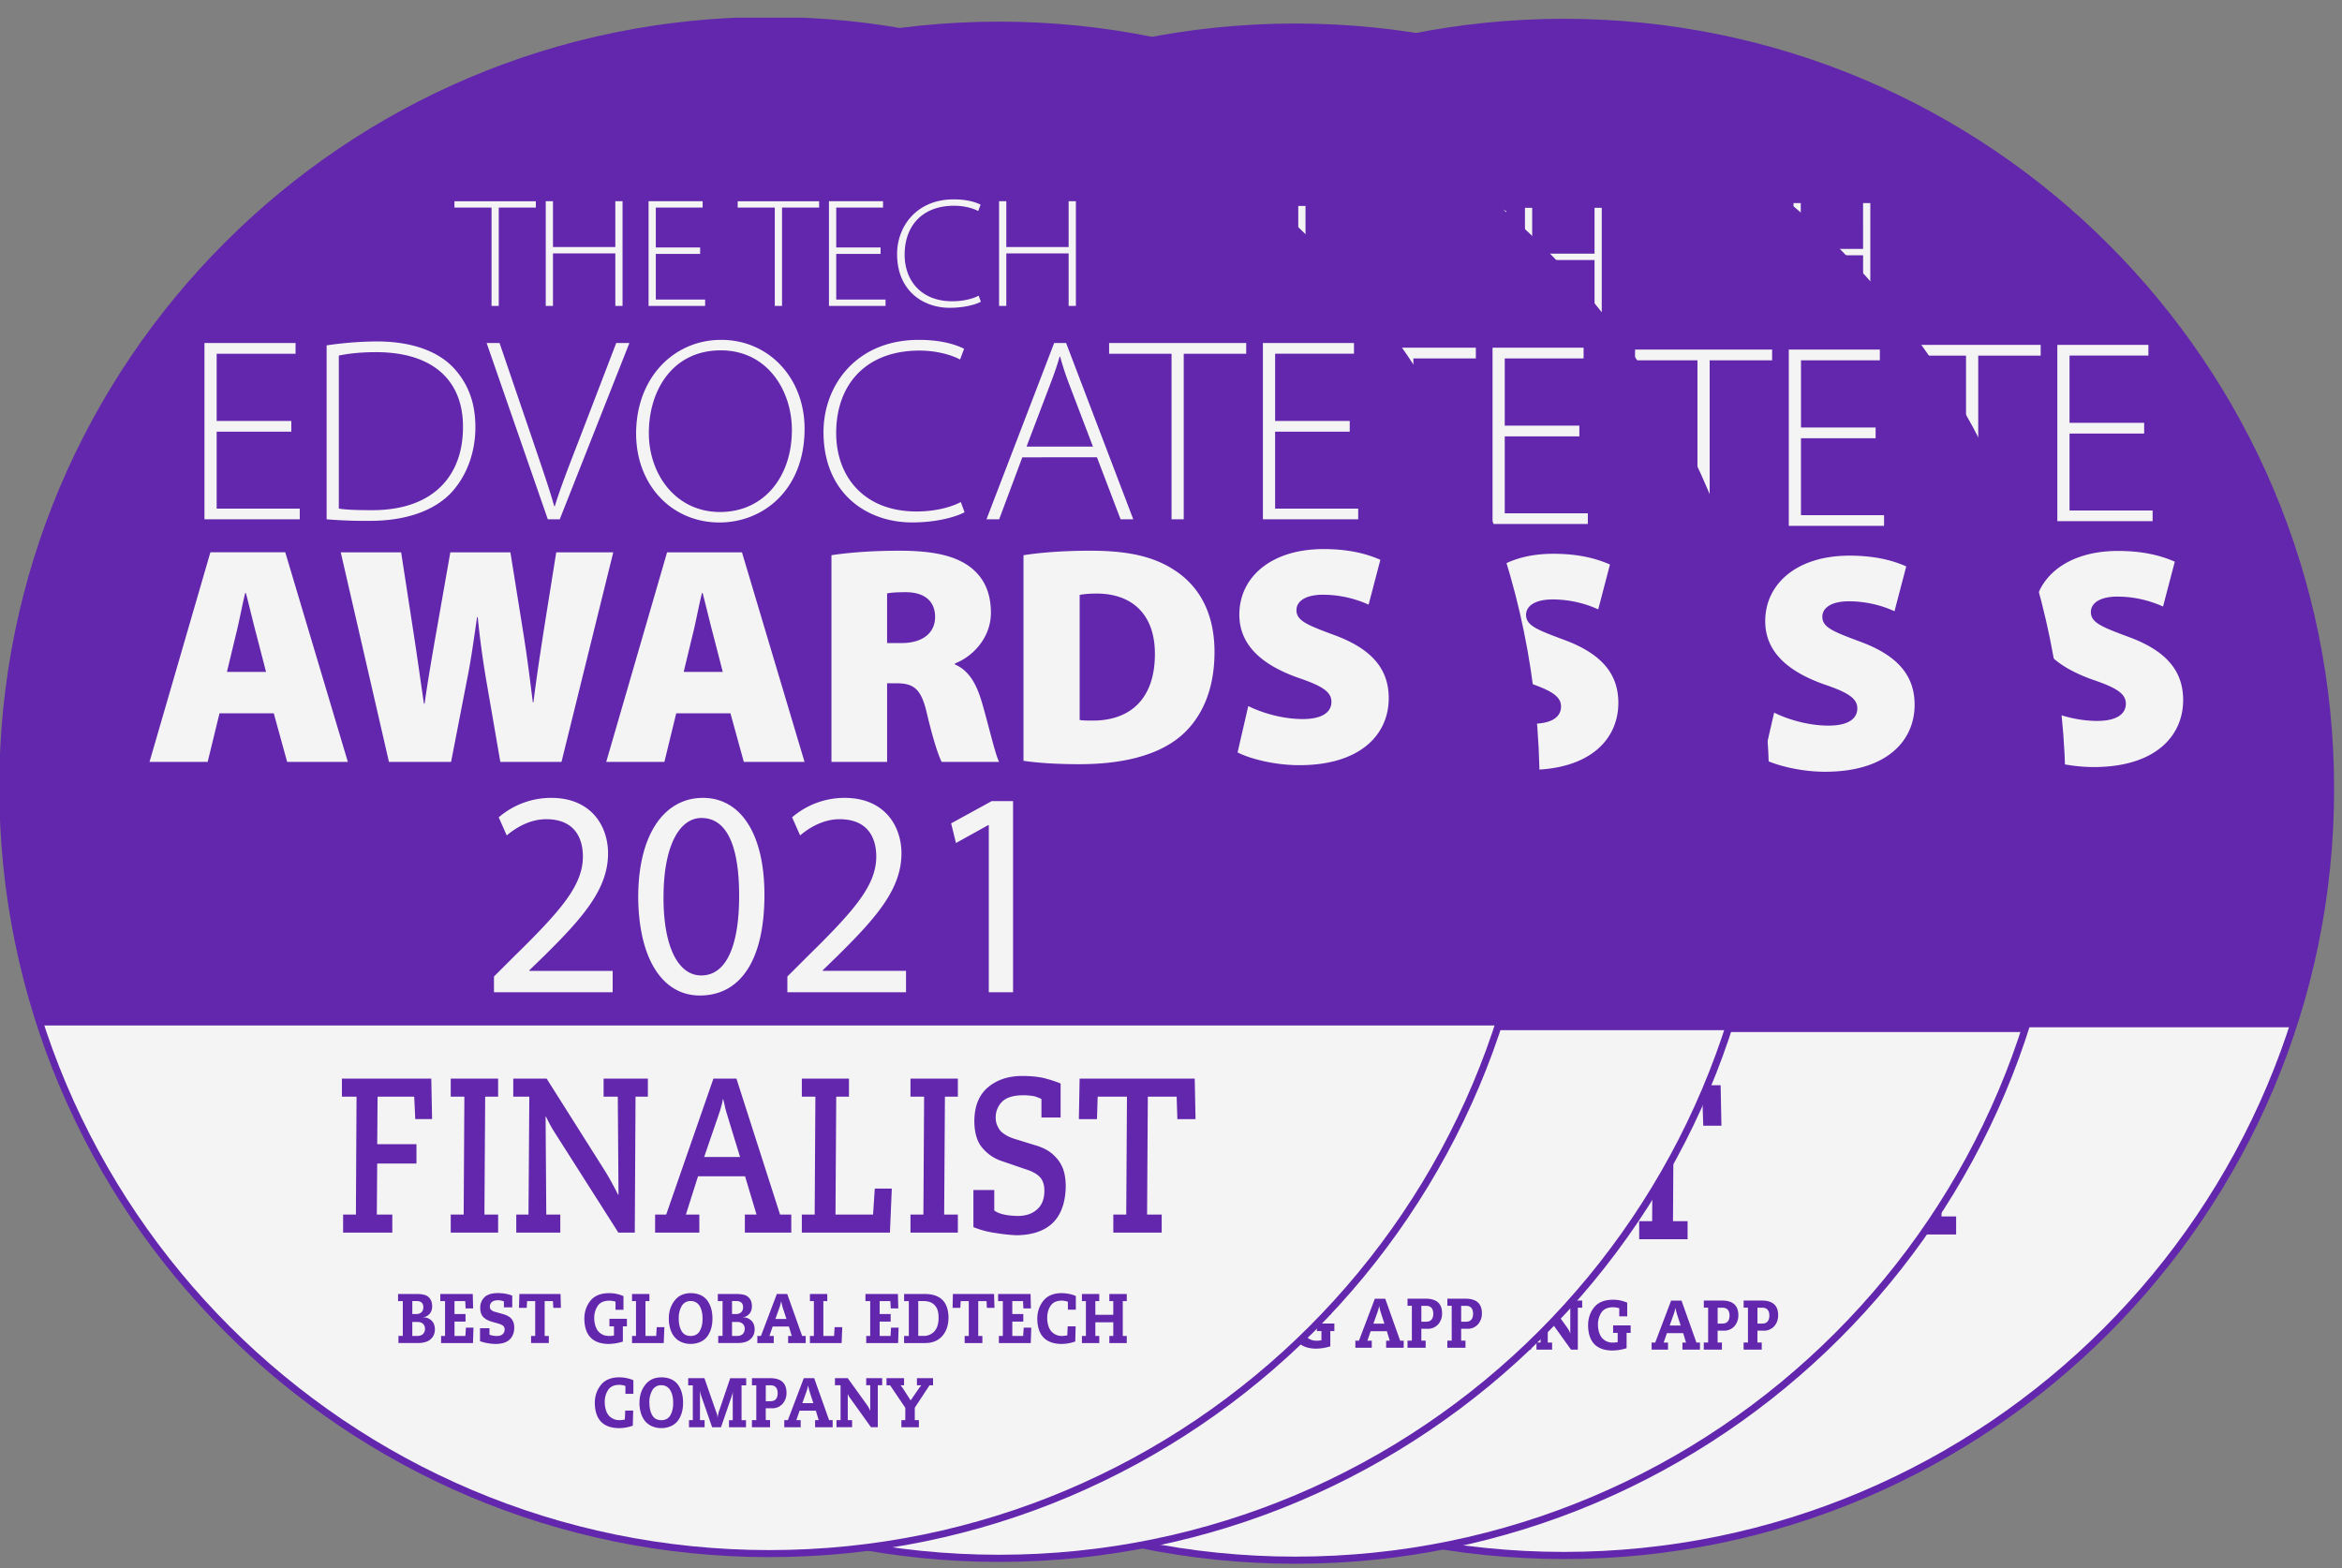 <svg xmlns="http://www.w3.org/2000/svg" width="109" height="73" fill="none"><rect width="100%" height="100%" fill="#808080" stroke="none"/><g clip-path="url(#a)"><path fill="#F5F4F5" stroke="#6227AC" stroke-miterlimit="10" stroke-width=".332" d="M72.786 72.403c19.706 0 35.681-15.975 35.681-35.68 0-19.707-15.975-35.682-35.681-35.682-19.706 0-35.681 15.975-35.681 35.681 0 19.706 15.975 35.681 35.68 35.681Z"/><path fill="#6227AC" d="M72.786 1.041c-19.707 0-35.681 15.975-35.681 35.681 0 3.875.62 7.604 1.762 11.097h67.837a35.645 35.645 0 0 0 1.762-11.097c0-19.706-15.975-35.68-35.68-35.68ZM52.944 56.623h.594l.03-5.488h-.681v-.839h4.16l.037 1.883H56.3l-.049-1.044h-1.705l-.017 2.212h1.827v.9H54.53l-.017 2.376h.721v.84h-2.29v-.84Zm5.008 0h.602l.032-5.488h-.634v-.839h2.205v.84h-.601l-.035 5.487h.636v.84h-2.205v-.84Zm3.047 0h.573l.037-5.488h-.747v-.839h1.554l2.737 4.33c.206.341.403.7.59 1.076h.017l-.033-4.567h-.66v-.839h2.06v.84h-.573l-.036 6.326h-.765l-2.957-4.65a6.206 6.206 0 0 1-.412-.755l-.017.02.032 4.546h.653v.84h-2.05v-.84H61Zm6.465 0h.515l2.198-6.327h1.072l2.03 6.327h.523v.84H71.64v-.84h.543l-.534-1.782H69.46l-.566 1.782h.625v.84h-2.058v-.84h.002Zm3.332-4.712a4.107 4.107 0 0 1-.101-.4 9.115 9.115 0 0 0-.061-.255h-.019a1.443 1.443 0 0 1-.053.255 4.41 4.41 0 0 1-.118.4l-.697 2.031h1.67l-.621-2.03Zm3.496 4.712h.598l.033-5.488h-.631v-.839h2.195v.84h-.594l-.034 5.487h1.748l.082-1.21h.79l-.086 2.05h-4.101v-.84Zm5.057 0h.602l.032-5.488h-.634v-.839h2.205v.84h-.602l-.035 5.487h.637v.84h-2.205v-.84Zm3.901-1.141v.951c.209.157.569.242 1.077.255.383 0 .689-.102.915-.306.226-.196.339-.487.339-.87 0-.28-.073-.495-.22-.646-.145-.15-.38-.274-.703-.37l-1.05-.36a1.972 1.972 0 0 1-.898-.6c-.253-.281-.383-.701-.388-1.262.005-.711.223-1.241.655-1.592.417-.34.94-.51 1.57-.51.39 0 .732.033 1.023.1.294.076.55.16.767.249v1.585h-.893v-.861a2.093 2.093 0 0 0-.309-.125 2.76 2.76 0 0 0-.577-.05c-.431.006-.747.106-.945.3a1.02 1.02 0 0 0-.297.735c0 .15.026.277.078.38.044.11.106.205.186.284.167.15.384.264.648.34l.918.285c.172.047.345.114.515.205.168.09.32.21.455.36.14.143.254.326.34.55.078.227.119.496.119.81-.03 1.487-.794 2.243-2.29 2.267a8.152 8.152 0 0 1-.972-.106 4.198 4.198 0 0 1-1.034-.274V55.48h.97v.003Zm5.537 1.141h.604l.033-5.488h-1.363l-.032 1.045h-.843l.035-1.884h5.357l.038 1.884h-.846l-.033-1.045h-1.342l-.034 5.488h.68v.84h-2.252v-.84h-.002Z"/><path fill="#F5F4F5" d="m47.19 33.29-.551 2.26h-2.707l2.832-9.754h3.485l2.912 9.755h-2.826l-.623-2.261h-2.525.002Zm2.166-1.928-.453-1.755c-.148-.55-.334-1.346-.486-1.92h-.028c-.146.575-.29 1.378-.432 1.932l-.42 1.744h1.819v-.002Zm5.719 4.188-2.242-9.754h2.81l.558 3.618c.178 1.135.354 2.427.504 3.43h.028c.156-1.1.359-2.269.57-3.463l.63-3.585h2.796l.602 3.76c.18 1.125.304 2.12.441 3.223h.029c.134-1.097.312-2.247.489-3.396l.573-3.585h2.654l-2.409 9.754h-2.847l-.659-3.82a43.25 43.25 0 0 1-.395-2.92h-.028c-.166 1.15-.294 2.066-.47 2.93l-.74 3.81h-2.894v-.001Zm13.371-2.26-.55 2.26H65.19l2.832-9.754h3.485l2.912 9.755h-2.825l-.623-2.261h-2.525Zm2.166-1.928-.453-1.755c-.149-.55-.333-1.346-.486-1.92h-.029c-.145.575-.29 1.378-.431 1.932l-.42 1.744h1.82v-.002Zm5.058-5.43c.738-.116 1.847-.21 3.154-.21 1.496 0 2.569.206 3.303.76.626.477.964 1.171.964 2.126 0 1.216-.913 2.08-1.673 2.359v.05c.648.278.999.9 1.25 1.748.293.992.615 2.41.804 2.786h-2.673c-.148-.282-.402-1.046-.685-2.247-.265-1.168-.623-1.41-1.43-1.41h-.424v3.657h-2.59v-9.62Zm2.589 4.087h.68c.986 0 1.555-.48 1.555-1.212 0-.731-.482-1.147-1.352-1.154-.492 0-.753.025-.883.059v2.307Zm6.35-4.087c.829-.134 1.949-.21 3.104-.21 1.873 0 3.047.303 4.018.968 1.076.742 1.767 1.957 1.767 3.75 0 1.986-.754 3.277-1.706 4.018-1.072.832-2.673 1.2-4.583 1.2-1.254 0-2.101-.082-2.601-.158v-9.57l.001.002Zm2.612 7.669c.138.028.377.028.555.028 1.695.022 2.948-.908 2.948-3.108 0-1.906-1.137-2.804-2.705-2.804-.41 0-.663.032-.797.065v5.817l-.001.002Zm7.849-.648c.594.296 1.554.604 2.533.604.895 0 1.337-.31 1.337-.803 0-.466-.438-.741-1.544-1.117-1.645-.582-2.742-1.49-2.742-2.942 0-1.725 1.457-3.05 3.923-3.05 1.167 0 2 .218 2.641.5l-.547 2.088a5.163 5.163 0 0 0-2.124-.463c-.796 0-1.235.292-1.235.72 0 .495.518.695 1.749 1.154 1.76.644 2.546 1.585 2.546 2.942 0 1.686-1.311 3.118-4.162 3.118-1.177 0-2.318-.308-2.872-.594l.496-2.157h.001ZM50.532 20.181H47.06v3.58h3.867v.499h-4.435v-8.207h4.238v.499h-3.671v3.129h3.473v.499l.001.001Zm1.644-4.018c.695-.097 1.47-.183 2.339-.183 1.655 0 2.918.474 3.647 1.315.649.743.938 1.619.938 2.678 0 .938-.266 2.082-1.077 2.995-.752.84-2.072 1.363-3.821 1.363-.707 0-1.355-.012-2.026-.073v-8.096.001Zm.568 7.598c.37.06.926.073 1.551.073 2.964 0 4.227-1.717 4.227-3.848.024-2.009-1.204-3.507-4.053-3.507a8.38 8.38 0 0 0-1.725.159v7.123Zm9.728.499-2.849-8.207h.602l1.54 4.517c.429 1.267.764 2.228 1.007 3.08h.023c.267-.864.66-1.874 1.123-3.067l1.737-4.53h.614l-3.243 8.207h-.556.002Zm11.948-4.213c0 2.837-1.921 4.36-3.96 4.36-2.223 0-3.879-1.741-3.879-4.14 0-2.582 1.737-4.36 3.96-4.36 2.224 0 3.88 1.778 3.88 4.14Zm-7.248.195c0 1.936 1.262 3.677 3.312 3.677s3.346-1.643 3.346-3.822c0-1.778-1.1-3.702-3.312-3.702-2.211 0-3.346 1.827-3.346 3.847Zm14.695 3.689c-.44.231-1.32.474-2.443.474-2.107 0-4.121-1.351-4.121-4.212 0-2.143 1.505-4.286 4.435-4.286 1.18 0 1.84.281 2.107.415l-.186.499c-.462-.243-1.157-.415-1.888-.415-2.536 0-3.878 1.62-3.878 3.836 0 2.02 1.285 3.653 3.74 3.653.764 0 1.528-.159 2.06-.438l.174.474Zm2.687-2.557-1.077 2.886h-.59l3.15-8.207h.556l3.126 8.207h-.591l-1.1-2.886h-3.474Zm3.287-.499-1.099-2.886c-.208-.548-.313-.9-.428-1.303h-.024c-.116.414-.243.78-.429 1.267l-1.11 2.922h3.09Zm3.661-4.322h-2.906v-.499h6.38v.499h-2.907v7.707h-.568v-7.707h.001Zm8.29 3.628h-3.473v3.58h3.867v.499h-4.435v-8.207h4.238v.499h-3.67v3.129h3.473v.5ZM59.964 46.275v-.733l.919-.917c2.207-2.166 3.214-3.322 3.22-4.663 0-.904-.417-1.742-1.705-1.742-.79 0-1.439.417-1.84.754l-.373-.842a3.74 3.74 0 0 1 2.447-.905c1.86 0 2.643 1.315 2.643 2.582 0 1.653-1.158 2.981-2.98 4.778l-.685.665v.028h3.878v.996h-5.524v-.001Zm12.589-4.539c0 3.019-1.098 4.69-3.01 4.69-1.689 0-2.837-1.627-2.866-4.566 0-2.992 1.254-4.633 3.012-4.633s2.864 1.675 2.864 4.51Zm-4.699.126c-.002 2.32.693 3.63 1.756 3.63 1.194 0 1.764-1.436 1.764-3.703 0-2.266-.54-3.626-1.755-3.626-1.019 0-1.765 1.286-1.763 3.698l-.002.001Zm5.766 4.413v-.733l.918-.917c2.207-2.166 3.214-3.322 3.22-4.663 0-.904-.417-1.742-1.705-1.742-.79 0-1.439.417-1.84.754l-.373-.842a3.74 3.74 0 0 1 2.447-.905c1.86 0 2.643 1.315 2.643 2.582 0 1.653-1.158 2.981-2.98 4.778l-.685.665v.028h3.876v.996h-5.523l.001-.001Zm9.374-7.78h-.025l-1.503.833-.224-.915 1.889-1.036h.993v8.898h-1.13v-7.78ZM59.852 9.75h-1.726v-.296h3.79v.297H60.19v4.577h-.337V9.751h-.001Zm2.86-.297v2.134h2.901V9.453h.337v4.874h-.337v-2.444h-2.901v2.444h-.337V9.453h.337Zm6.848 2.452h-2.064v2.126h2.296v.296h-2.634V9.453h2.517v.297h-2.179v1.858h2.064v.297Zm3.473-2.155h-1.725v-.296h3.789v.297H73.37v4.577h-.336V9.751h-.002Zm4.924 2.155h-2.063v2.126h2.296v.296h-2.634V9.453h2.517v.297h-2.18v1.858h2.064v.297Zm4.669 2.227c-.261.138-.784.282-1.452.282-1.25 0-2.448-.803-2.448-2.501 0-1.272.894-2.546 2.634-2.546.702 0 1.093.167 1.252.246l-.11.296c-.276-.144-.688-.245-1.12-.245-1.507 0-2.305.961-2.305 2.277 0 1.201.763 2.17 2.22 2.17.454 0 .91-.094 1.225-.26l.103.281Zm1.184-4.679v2.134h2.9V9.453h.337v4.874h-.336v-2.444h-2.902v2.444h-.336V9.453h.336Z"/><path fill="#F5F4F5" stroke="#6227AC" stroke-miterlimit="10" stroke-width=".332" d="M60.288 72.623c19.706 0 35.68-15.975 35.68-35.681 0-19.707-15.974-35.681-35.68-35.681-19.707 0-35.682 15.974-35.682 35.68 0 19.707 15.975 35.682 35.681 35.682Z"/><path fill="#6227AC" d="M60.288 1.26c-19.707 0-35.682 15.975-35.682 35.682 0 3.874.62 7.604 1.762 11.096h67.837a35.64 35.64 0 0 0 1.762-11.096c0-19.707-15.974-35.681-35.68-35.681ZM38.225 60.869h-.22v-.331h.794c.274-.006.466.03.58.106a.524.524 0 0 1 .149.17c.041.073.062.17.065.29 0 .09-.015.166-.042.231a.46.46 0 0 1-.11.161c-.095.082-.185.123-.268.123v.006a.54.54 0 0 1 .38.142c.11.096.164.236.167.423 0 .076-.013.15-.04.223a.466.466 0 0 1-.132.202c-.12.133-.322.202-.604.206h-.919v-.332h.202v-1.621h-.002Zm.441.603h.198a.328.328 0 0 0 .227-.082c.057-.052.087-.13.09-.233-.002-.193-.106-.29-.311-.29h-.203v.603l-.001.002Zm0 1.018h.233c.124 0 .217-.033.275-.1a.337.337 0 0 0 .083-.235.309.309 0 0 0-.088-.226.358.358 0 0 0-.252-.088h-.25v.65h-.001Zm2.496-.385h.352l-.023.718h-1.484v-.331h.184V60.87h-.22v-.331h1.51l.018.672h-.351l-.017-.341h-.499v.603h.512v.35h-.512v.669h.505l.025-.387Zm1.771-1.219a.736.736 0 0 0-.277-.056c-.14.002-.24.034-.296.093a.271.271 0 0 0-.082.196c0 .08.025.136.074.17a.459.459 0 0 0 .172.082l.248.07c.079.019.156.042.23.07a.788.788 0 0 1 .208.114.51.51 0 0 1 .146.187.69.69 0 0 1 .056.299c0 .22-.067.398-.202.535-.14.143-.358.215-.65.217a2.254 2.254 0 0 1-.74-.127v-.603h.44v.3a.903.903 0 0 0 .344.059c.125 0 .216-.03.276-.091a.29.29 0 0 0 .085-.216.214.214 0 0 0-.062-.159c-.047-.045-.14-.087-.276-.123l-.226-.065c-.208-.06-.356-.14-.444-.243-.087-.103-.129-.24-.127-.416a.658.658 0 0 1 .188-.48c.129-.133.337-.2.625-.203.263.002.489.043.677.12v.545h-.389v-.278l.002.002Zm2.277-.017h-.383v1.621h.193v.332h-.825v-.332h.192v-1.62h-.377l-.018.314h-.36l.017-.646h1.915l.019.646h-.354l-.017-.314h-.001Zm2.643 1.213h.356l-.03.741h-1.475v-.331h.185V60.87h-.185v-.331h.808v.331h-.183v1.622h.5l.024-.408v-.002Zm1.729.023h.352l-.024.718h-1.483v-.331h.184V60.87h-.22v-.331h1.51l.017.672h-.35l-.017-.341h-.5v.603h.512v.35h-.512v.669h.506l.025-.387Zm1.772-1.219a.736.736 0 0 0-.276-.056c-.14.002-.24.034-.297.093a.271.271 0 0 0-.082.196c0 .08.025.136.075.17a.46.46 0 0 0 .171.082l.248.07c.08.019.156.042.23.07a.788.788 0 0 1 .208.114.51.51 0 0 1 .147.187.69.69 0 0 1 .056.299.73.73 0 0 1-.203.535c-.14.143-.357.215-.65.217a2.254 2.254 0 0 1-.74-.127v-.603h.44v.3c.11.042.224.061.345.059.124 0 .215-.03.275-.091a.29.29 0 0 0 .086-.216.21.21 0 0 0-.063-.159c-.046-.045-.139-.087-.275-.123l-.226-.065c-.21-.06-.356-.14-.444-.243-.088-.103-.13-.24-.128-.416a.663.663 0 0 1 .189-.48c.128-.133.336-.2.625-.203.262.002.488.043.677.12v.545h-.389v-.278l.001.002Zm1.91 0a.736.736 0 0 0-.277-.056c-.14.002-.239.034-.296.093a.271.271 0 0 0-.082.196c0 .08.025.136.074.17a.46.46 0 0 0 .172.082l.248.07c.08.019.156.042.23.07a.788.788 0 0 1 .208.114.51.51 0 0 1 .147.187c.037.08.056.178.056.299a.73.73 0 0 1-.203.535c-.14.143-.357.215-.65.217a2.254 2.254 0 0 1-.74-.127v-.603h.44v.3a.91.91 0 0 0 .344.059c.125 0 .216-.03.276-.091a.29.29 0 0 0 .086-.216.21.21 0 0 0-.063-.159c-.047-.045-.139-.087-.275-.123l-.226-.065c-.21-.06-.356-.14-.445-.243-.087-.103-.128-.24-.127-.416a.663.663 0 0 1 .188-.48c.13-.133.337-.2.625-.203.263.002.489.043.677.12v.545h-.388v-.278l.001.002Zm.771.794c0-.326.088-.601.266-.83.175-.231.424-.348.748-.352.348.004.605.117.771.337.163.22.243.501.243.844 0 .343-.078.606-.235.83a.8.8 0 0 1-.314.254 1.081 1.081 0 0 1-.467.099 1.048 1.048 0 0 1-.457-.1.848.848 0 0 1-.317-.254 1.064 1.064 0 0 1-.18-.374 1.607 1.607 0 0 1-.06-.455h.002Zm.461 0c-.002.224.04.415.126.57.085.16.227.24.428.242.2-.002.343-.083.43-.241.084-.156.126-.346.123-.572 0-.229-.042-.42-.13-.573a.47.47 0 0 0-.423-.24.461.461 0 0 0-.421.24 1.1 1.1 0 0 0-.133.573Zm1.855.81h.19v-1.62h-.26v-.332h.595l.87 1.211c.09.123.148.225.172.308h.005V60.87h-.188v-.332h.743v.332h-.202v1.953h-.318l-.978-1.365a.604.604 0 0 1-.097-.176h-.006v1.21h.202v.33h-.727v-.33Zm3.513-1.621h-.202v-.332h.852c.502.003.753.228.755.675a.753.753 0 0 1-.184.522.64.64 0 0 1-.494.205h-.287v.551h.201v.332h-.845v-.332h.203v-1.62h.002Zm.671.74c.213-.004.321-.13.322-.375-.004-.24-.113-.363-.328-.364h-.225v.74h.231Zm2.146.473h.356l-.03.741h-1.474v-.331h.184V60.87h-.184v-.331h.808v.331h-.183v1.622h.499l.024-.408v-.002Zm1.973-.029h-.757l-.151.439h.203v.331h-.764v-.331h.167l.74-1.953h.484l.694 1.953h.165v.331h-.817v-.331h.168l-.133-.44h.001Zm-.271-.83a1.976 1.976 0 0 1-.083-.336h-.007c-.025.12-.057.231-.097.335l-.172.478h.515l-.158-.478h.002Zm1.231 1.267h.19v-1.62h-.26v-.332h.595l.87 1.211c.089.123.147.225.172.308h.005V60.87h-.188v-.332h.743v.332h-.203v1.953h-.317l-.978-1.365a.604.604 0 0 1-.098-.176h-.005v1.21h.202v.33h-.727v-.33h-.001Zm2.414 0h.19v-1.62h-.26v-.332h.595l.87 1.211c.089.123.147.225.172.308h.005V60.87h-.188v-.332h.743v.332h-.203v1.953h-.317l-.978-1.365a.603.603 0 0 1-.098-.176h-.006v1.21h.201v.33h-.726v-.33Zm2.599-1.621h-.184v-.332h.81v.332h-.186v1.621h.186v.332h-.81v-.332h.184v-1.62Zm.883 1.621h.19v-1.62h-.26v-.332h.595l.87 1.211c.09.123.148.225.172.308h.006V60.87h-.189v-.332h.743v.332h-.202v1.953h-.317l-.979-1.365a.604.604 0 0 1-.097-.176h-.007v1.21h.202v.33h-.727v-.33Zm3.571-.796h.811v.35h-.188v.711a2.302 2.302 0 0 1-.693.108c-.72-.018-1.087-.407-1.099-1.165 0-.327.092-.607.278-.84.185-.232.47-.353.853-.358a1.61 1.61 0 0 1 .69.136v.637h-.37v-.377a1.057 1.057 0 0 0-.292-.047c-.256.004-.437.087-.542.25a.996.996 0 0 0-.157.569c0 .087.01.178.032.271a.89.89 0 0 0 .106.27.635.635 0 0 0 .556.285 1.39 1.39 0 0 0 .223-.02v-.43h-.212v-.35h.004Zm3.257.359h-.758l-.15.439h.202v.331h-.764v-.331h.168l.74-1.953h.484l.694 1.953h.165v.331h-.817v-.331h.167l-.132-.44Zm-.272-.83a1.967 1.967 0 0 1-.083-.336h-.006c-.025.12-.058.231-.098.335l-.171.478h.514l-.157-.478h.001Zm1.434-.354h-.202v-.332h.852c.502.003.752.228.755.675a.753.753 0 0 1-.184.522.64.64 0 0 1-.494.205h-.287v.551h.201v.332h-.845v-.332h.203v-1.62h.002Zm.672.74c.213-.004.321-.13.323-.375-.004-.24-.114-.363-.33-.364h-.224v.74h.231Zm1.182-.74h-.203v-.332h.852c.502.003.753.228.755.675a.753.753 0 0 1-.184.522.64.64 0 0 1-.494.205h-.287v.551h.201v.332h-.844v-.332h.202v-1.62h.002Zm.671.74c.213-.004.321-.13.323-.375-.004-.24-.113-.363-.33-.364h-.224v.74h.231Zm-41.579-4.767h.594l.031-5.488h-.682v-.839h4.16l.037 1.883h-.782l-.05-1.044H42.05l-.017 2.212h1.828v.9H42.03l-.017 2.376h.721v.84h-2.29v-.84h.001Zm5.008 0h.602l.032-5.488h-.634v-.839h2.205v.84h-.601l-.035 5.487h.636v.84h-2.205v-.84Zm3.046 0h.574l.037-5.488h-.747v-.839h1.553l2.736 4.33c.207.341.403.7.59 1.075h.017l-.032-4.566h-.66v-.839h2.06v.84h-.574l-.035 6.326h-.765l-2.958-4.65a6.22 6.22 0 0 1-.411-.755l-.017.02.032 4.546h.652v.84h-2.049v-.84h-.002Zm6.467 0h.515l2.198-6.327h1.072l2.03 6.327h.522v.84h-2.16v-.84h.543l-.535-1.782h-2.188l-.565 1.782h.625v.84h-2.058v-.84h.001ZM58.3 52.13a4.111 4.111 0 0 1-.102-.4 9.115 9.115 0 0 0-.06-.255h-.019a1.451 1.451 0 0 1-.053.255 4.416 4.416 0 0 1-.118.4l-.697 2.031h1.67l-.621-2.03Zm3.494 4.712h.598l.033-5.488h-.631v-.839h2.195v.84h-.594l-.034 5.487h1.748l.082-1.21h.79l-.086 2.05h-4.101v-.84Zm5.056 0h.602l.033-5.488h-.634v-.839h2.205v.84h-.602l-.035 5.487h.637v.84H66.85v-.84Zm3.901-1.142v.952c.21.157.57.242 1.077.255.384 0 .689-.102.915-.306.226-.196.34-.487.34-.87 0-.28-.073-.495-.22-.646-.146-.15-.381-.274-.703-.37l-1.05-.36a1.973 1.973 0 0 1-.898-.6c-.254-.281-.383-.701-.389-1.262.006-.711.224-1.241.655-1.592.417-.34.941-.51 1.571-.51.39 0 .732.033 1.023.1.293.076.55.16.766.249v1.585h-.892v-.861a2.086 2.086 0 0 0-.31-.125 2.761 2.761 0 0 0-.576-.05c-.432.006-.748.106-.945.3a1.02 1.02 0 0 0-.298.735c0 .15.026.276.078.38.045.11.107.204.186.284.168.15.385.264.649.34l.917.285c.173.047.346.114.516.205.167.09.32.21.455.36.14.143.253.326.339.55.079.227.12.496.12.81-.03 1.487-.795 2.243-2.29 2.267a8.153 8.153 0 0 1-.972-.106 4.2 4.2 0 0 1-1.034-.274v-1.727h.97v.003Zm5.537 1.142h.605l.034-5.488h-1.364l-.032 1.045h-.843l.035-1.884h5.357l.038 1.884h-.846l-.033-1.045h-1.342l-.034 5.488h.68v.84H76.29v-.84h-.002Z"/><path fill="#F5F4F5" d="m34.69 33.509-.55 2.26h-2.706l2.833-9.754h3.485l2.912 9.755h-2.826l-.623-2.261h-2.524Zm2.167-1.929-.454-1.754c-.148-.55-.332-1.346-.486-1.92h-.028c-.146.575-.29 1.378-.432 1.932l-.42 1.744h1.82v-.002Zm5.72 4.19-2.242-9.755h2.81l.558 3.617c.178 1.136.354 2.428.504 3.43h.028c.156-1.098.359-2.268.57-3.462l.63-3.585h2.796l.602 3.76c.18 1.124.304 2.12.441 3.223h.029c.134-1.097.312-2.247.489-3.397l.573-3.585h2.654l-2.409 9.755h-2.847l-.659-3.82a43.26 43.26 0 0 1-.395-2.92h-.028c-.166 1.15-.294 2.066-.47 2.93l-.74 3.81h-2.894v-.002Zm13.37-2.261-.55 2.26H52.69l2.833-9.754h3.485l2.912 9.755h-2.827l-.622-2.261h-2.525Zm2.166-1.929-.452-1.754c-.148-.55-.332-1.346-.486-1.92h-.028c-.146.575-.29 1.378-.432 1.932l-.42 1.744h1.819v-.002Zm5.058-5.43c.74-.115 1.848-.21 3.155-.21 1.496 0 2.569.206 3.303.76.626.478.964 1.172.964 2.127 0 1.216-.913 2.08-1.674 2.358v.051c.649.278 1 .9 1.25 1.748.294.991.616 2.409.805 2.786H68.3c-.148-.282-.401-1.046-.685-2.247-.265-1.168-.622-1.411-1.43-1.411h-.424v3.658h-2.59v-9.621l-.001.001Zm2.59 4.088h.68c.986 0 1.555-.48 1.555-1.212s-.482-1.148-1.352-1.154c-.492 0-.753.025-.883.058v2.308Zm6.349-4.088c.83-.133 1.95-.21 3.105-.21 1.873 0 3.047.304 4.018.97 1.076.74 1.767 1.955 1.767 3.747 0 1.987-.754 3.278-1.706 4.019-1.072.831-2.673 1.2-4.583 1.2-1.254 0-2.101-.083-2.601-.158v-9.57.001Zm2.613 7.67c.137.028.377.028.555.028 1.695.022 2.948-.908 2.948-3.108 0-1.906-1.137-2.804-2.706-2.804-.409 0-.662.032-.796.065v5.817l-.001.001Zm7.849-.648c.594.296 1.554.604 2.533.604.895 0 1.337-.31 1.337-.803 0-.466-.438-.742-1.544-1.117-1.645-.582-2.742-1.49-2.742-2.942 0-1.726 1.457-3.05 3.923-3.05 1.167 0 2 .217 2.64.5l-.546 2.087a5.158 5.158 0 0 0-2.124-.462c-.796 0-1.235.292-1.235.72 0 .495.518.695 1.749 1.154 1.76.644 2.546 1.585 2.546 2.941 0 1.687-1.31 3.119-4.162 3.119-1.177 0-2.318-.308-2.873-.594l.497-2.157h.001ZM38.033 20.4H34.56v3.58h3.867v.498h-4.435v-8.206h4.239v.499H34.56v3.128h3.473v.5Zm1.645-4.018c.695-.098 1.47-.183 2.338-.183 1.656 0 2.919.474 3.648 1.315.648.743.938 1.619.938 2.678 0 .938-.266 2.081-1.077 2.995-.753.84-2.073 1.363-3.822 1.363a21.97 21.97 0 0 1-2.026-.073v-8.096Zm.567 7.598c.37.06.927.072 1.552.072 2.964 0 4.227-1.716 4.227-3.847.023-2.01-1.205-3.507-4.053-3.507a8.39 8.39 0 0 0-1.726.158v7.123Zm9.727.499-2.848-8.207h.602l1.54 4.516c.428 1.267.764 2.229 1.007 3.081h.023c.266-.864.66-1.875 1.123-3.068l1.737-4.53h.613l-3.242 8.207h-.556.001Zm11.949-4.213c0 2.837-1.922 4.36-3.96 4.36-2.224 0-3.88-1.742-3.88-4.14 0-2.582 1.738-4.36 3.961-4.36 2.224 0 3.88 1.778 3.88 4.14Zm-7.248.195c0 1.936 1.262 3.677 3.312 3.677s3.346-1.644 3.346-3.823c0-1.777-1.1-3.702-3.312-3.702-2.212 0-3.346 1.827-3.346 3.848Zm14.695 3.689c-.44.231-1.32.474-2.443.474-2.107 0-4.121-1.351-4.121-4.212 0-2.143 1.504-4.286 4.434-4.286 1.182 0 1.842.28 2.108.415l-.186.499c-.462-.243-1.157-.415-1.888-.415-2.536 0-3.878 1.62-3.878 3.836 0 2.02 1.285 3.652 3.74 3.652.763 0 1.527-.158 2.06-.438l.174.475Zm2.687-2.557-1.077 2.886h-.59l3.15-8.207h.556l3.126 8.207h-.59l-1.1-2.886h-3.475Zm3.287-.5-1.099-2.885c-.208-.549-.313-.9-.429-1.304h-.023c-.116.415-.243.78-.429 1.267l-1.11 2.923h3.09Zm3.661-4.321h-2.906v-.5h6.38v.5H79.57v7.707h-.568v-7.707h.001Zm8.292 3.628H83.82v3.58h3.867v.498h-4.434v-8.206h4.238v.499h-3.67v3.128h3.473v.5Zm-39.83 26.093v-.732l.919-.918c2.207-2.166 3.214-3.321 3.22-4.662 0-.904-.418-1.742-1.705-1.742-.79 0-1.439.417-1.84.753l-.373-.842a3.74 3.74 0 0 1 2.447-.904c1.86 0 2.643 1.315 2.643 2.582 0 1.653-1.158 2.98-2.98 4.778l-.685.665v.027h3.878v.997h-5.524v-.002Zm12.589-4.538c0 3.018-1.098 4.689-3.009 4.689-1.69 0-2.838-1.627-2.865-4.566 0-2.991 1.254-4.632 3.012-4.632s2.864 1.675 2.864 4.509h-.002Zm-4.697.126c-.002 2.32.693 3.629 1.755 3.629 1.195 0 1.765-1.436 1.765-3.702s-.54-3.627-1.755-3.627c-1.02 0-1.765 1.287-1.764 3.698v.002Zm5.763 4.412v-.733l.919-.917c2.207-2.166 3.214-3.321 3.22-4.662 0-.904-.418-1.743-1.705-1.743-.79 0-1.439.417-1.84.754l-.373-.842a3.74 3.74 0 0 1 2.447-.904c1.86 0 2.642 1.315 2.642 2.582 0 1.652-1.157 2.98-2.979 4.777l-.685.666v.027h3.878v.997H61.12v-.002Zm9.375-7.779h-.026l-1.502.833-.225-.915 1.89-1.037h.992v8.898h-1.129v-7.78ZM47.352 9.97h-1.725v-.297h3.789v.296H47.69v4.578h-.336V9.969h-.002Zm2.86-.298v2.134h2.902V9.672h.337v4.874h-.337v-2.444h-2.902v2.444h-.336V9.672h.336Zm6.85 2.452h-2.064v2.126h2.298v.296h-2.634V9.672h2.517v.296h-2.18v1.858h2.063v.297Zm3.472-2.154H58.81v-.297h3.788v.296h-1.725v4.578h-.337V9.969Zm4.924 2.154h-2.063v2.126h2.296v.296h-2.634V9.672h2.517v.296h-2.18v1.858h2.064v.297Zm4.671 2.227c-.261.138-.784.282-1.452.282-1.251 0-2.448-.803-2.448-2.501 0-1.272.894-2.546 2.634-2.546.702 0 1.093.167 1.251.246l-.11.296c-.276-.144-.687-.245-1.12-.245-1.506 0-2.304.961-2.304 2.278 0 1.2.763 2.168 2.22 2.168.454 0 .909-.093 1.225-.26l.102.282h.002Zm1.181-4.679v2.134h2.902V9.672h.336v4.874h-.336v-2.444H71.31v2.444h-.336V9.672h.336Z"/><path fill="#F5F4F5" stroke="#6227AC" stroke-miterlimit="10" stroke-width=".332" d="M46.499 72.536c19.706 0 35.681-15.975 35.681-35.681 0-19.707-15.975-35.682-35.681-35.682-19.706 0-35.681 15.975-35.681 35.681 0 19.707 15.975 35.682 35.68 35.682Z"/><path fill="#6227AC" d="M46.499 1.173c-19.707 0-35.681 15.975-35.681 35.681 0 3.875.62 7.605 1.762 11.097h67.837a35.64 35.64 0 0 0 1.762-11.096c0-19.707-15.975-35.682-35.68-35.682ZM24.437 60.782h-.221v-.331h.794c.274-.006.466.03.58.106a.525.525 0 0 1 .149.17c.041.073.062.17.065.29 0 .09-.014.166-.042.231a.462.462 0 0 1-.378.284v.006a.54.54 0 0 1 .38.142c.11.096.165.236.167.423 0 .076-.013.15-.039.222a.467.467 0 0 1-.132.203c-.121.133-.323.202-.605.206h-.918v-.332h.201v-1.621h-.001Zm.44.603h.198a.328.328 0 0 0 .227-.082c.057-.052.087-.13.09-.233-.001-.193-.105-.29-.31-.29h-.203v.603l-.002.002Zm0 1.018h.233c.125 0 .217-.033.275-.1a.337.337 0 0 0 .084-.235.308.308 0 0 0-.089-.226c-.058-.057-.143-.086-.252-.088h-.25v.65Zm2.496-.386h.352l-.023.719h-1.484v-.331h.185v-1.622h-.221v-.331h1.511l.017.671h-.351l-.017-.34h-.499v.603h.512v.35h-.512v.669h.506l.024-.388Zm1.771-1.219a.734.734 0 0 0-.277-.056c-.14.003-.239.034-.296.094a.271.271 0 0 0-.082.196c0 .08.025.135.074.17a.457.457 0 0 0 .172.082l.248.07c.08.019.156.042.23.07a.791.791 0 0 1 .208.114c.062.05.112.112.147.187.037.08.056.178.056.299 0 .22-.068.397-.203.535-.14.143-.357.215-.65.217a2.252 2.252 0 0 1-.74-.127v-.603h.44v.3a.89.89 0 0 0 .344.058c.125 0 .216-.03.276-.09a.29.29 0 0 0 .086-.216.214.214 0 0 0-.063-.159c-.047-.045-.139-.087-.275-.123l-.226-.065c-.208-.06-.356-.14-.445-.243-.087-.103-.128-.24-.127-.416a.657.657 0 0 1 .188-.48c.129-.133.337-.2.625-.203.263.002.489.042.677.12v.545h-.388v-.278l.001.002Zm2.278-.016h-.383v1.621h.192v.331h-.825v-.33h.192V60.78h-.377l-.018.315h-.36l.017-.646h1.916l.018.646h-.354l-.017-.314Zm2.642 1.213h.356l-.03.74h-1.474v-.33h.184v-1.622h-.184v-.331h.808v.33h-.183v1.623h.498l.025-.409Zm1.729.022h.352l-.023.719h-1.484v-.331h.184v-1.622h-.22v-.331h1.51l.017.671h-.35l-.017-.34h-.5v.603h.513v.35h-.512v.669h.505l.025-.388Zm1.773-1.219a.734.734 0 0 0-.277-.056c-.14.003-.24.034-.296.094a.271.271 0 0 0-.082.196c0 .08.024.135.074.17a.458.458 0 0 0 .171.082l.248.07c.08.019.156.042.23.07a.791.791 0 0 1 .208.114.51.51 0 0 1 .147.187.69.69 0 0 1 .056.299c0 .22-.068.397-.203.535-.14.143-.357.215-.65.217a2.252 2.252 0 0 1-.74-.127v-.603h.44v.3c.11.042.224.061.345.058.125 0 .216-.03.275-.09a.29.29 0 0 0 .086-.216.21.21 0 0 0-.062-.159c-.047-.045-.14-.087-.276-.123l-.226-.065c-.209-.06-.356-.14-.444-.243-.087-.103-.129-.24-.128-.416a.662.662 0 0 1 .189-.48c.128-.133.336-.2.625-.203.262.002.488.042.677.12v.545h-.389v-.278l.002.002Zm1.909 0a.734.734 0 0 0-.276-.056c-.14.003-.24.034-.296.094a.271.271 0 0 0-.082.196c0 .08.024.135.074.17a.458.458 0 0 0 .171.082l.248.07c.08.019.156.042.23.07a.791.791 0 0 1 .208.114.51.51 0 0 1 .147.187.69.69 0 0 1 .056.299c0 .22-.068.397-.203.535-.14.143-.357.215-.65.217a2.252 2.252 0 0 1-.74-.127v-.603h.44v.3c.11.042.224.061.345.058.125 0 .215-.03.275-.09a.29.29 0 0 0 .086-.216.21.21 0 0 0-.062-.159c-.047-.045-.14-.087-.276-.123l-.226-.065c-.21-.06-.356-.14-.444-.243-.087-.103-.129-.24-.128-.416a.662.662 0 0 1 .189-.48c.128-.133.336-.2.625-.203.262.002.488.042.677.12v.545h-.389v-.278l.002.002Zm.771.794c0-.325.089-.6.267-.829.174-.231.423-.348.747-.352.348.004.605.117.772.336.162.22.243.502.243.845 0 .343-.078.605-.236.829a.798.798 0 0 1-.314.255 1.08 1.08 0 0 1-.466.099 1.046 1.046 0 0 1-.458-.1.848.848 0 0 1-.317-.254 1.063 1.063 0 0 1-.18-.374 1.606 1.606 0 0 1-.06-.455h.002Zm.462 0c-.003.225.04.416.126.572.084.158.226.239.427.241.2-.002.343-.083.43-.241.085-.156.126-.346.124-.572 0-.229-.043-.42-.13-.573a.47.47 0 0 0-.424-.24.461.461 0 0 0-.42.24 1.1 1.1 0 0 0-.133.573Zm1.854.811h.19v-1.621h-.26v-.332h.595l.87 1.211c.09.122.148.225.172.308h.006v-1.188h-.189v-.33h.744v.33h-.203v1.953h-.317l-.979-1.364a.606.606 0 0 1-.097-.177h-.005v1.21h.201v.331h-.726v-.33h-.002Zm3.514-1.621h-.203v-.332h.852c.502.003.753.228.755.675a.753.753 0 0 1-.184.522.64.64 0 0 1-.494.205h-.287v.551h.201v.331h-.844v-.33h.203V60.78Zm.67.74c.213-.004.321-.13.323-.375-.004-.24-.114-.363-.33-.364h-.224v.74h.231Zm2.147.473h.356l-.03.74h-1.475v-.33h.184v-1.622h-.184v-.331h.808v.33h-.183v1.623h.499l.025-.409Zm1.972-.03h-.757l-.15.44h.202v.33h-.764v-.33h.167l.74-1.953h.485l.693 1.953h.165v.33h-.817v-.33h.168l-.133-.44h.002Zm-.271-.83a1.975 1.975 0 0 1-.083-.335h-.007c-.024.12-.057.231-.097.335l-.172.478h.515l-.157-.478Zm1.231 1.268h.19v-1.621h-.26v-.332h.595l.87 1.211c.09.122.148.225.172.308h.006v-1.188h-.189v-.33h.743v.33h-.202v1.953h-.317l-.979-1.364a.606.606 0 0 1-.097-.177h-.005v1.21h.201v.331h-.726v-.33h-.002Zm2.415 0h.189v-1.621h-.26v-.332h.595l.87 1.211c.089.122.148.225.172.308h.005v-1.188h-.188v-.33h.743v.33h-.203v1.953h-.316l-.979-1.364a.605.605 0 0 1-.097-.177h-.007v1.21h.201v.331h-.726v-.33Zm2.598-1.621h-.184v-.332h.81v.331h-.185v1.622h.186v.331h-.811v-.33h.184V60.78Zm.883 1.621h.19v-1.621h-.26v-.332h.595l.87 1.211c.09.122.148.225.173.308h.005v-1.188h-.189v-.33h.744v.33h-.203v1.953h-.317l-.979-1.364a.607.607 0 0 1-.097-.177h-.007v1.21h.202v.331h-.727v-.33Zm3.572-.796h.81v.35h-.188v.711a2.3 2.3 0 0 1-.693.108c-.72-.018-1.087-.407-1.099-1.166 0-.326.092-.606.278-.839.185-.233.47-.353.853-.358a1.668 1.668 0 0 1 .69.136v.637h-.37v-.377a1.054 1.054 0 0 0-.292-.047c-.256.004-.436.087-.542.25a.996.996 0 0 0-.157.569 1.127 1.127 0 0 0 .138.541.644.644 0 0 0 .556.284c.08 0 .155-.007.224-.02v-.429h-.212v-.35h.004Zm3.257.358h-.758l-.151.44h.203v.33h-.764v-.33h.167l.74-1.953h.484l.694 1.953h.165v.33h-.817v-.33h.167l-.132-.44h.001Zm-.272-.83a1.975 1.975 0 0 1-.084-.335h-.006c-.025.12-.057.231-.098.335l-.171.478h.514l-.157-.478h.002Zm1.434-.353h-.203v-.332h.852c.502.003.753.228.755.675a.753.753 0 0 1-.184.522.64.64 0 0 1-.494.205h-.287v.551h.201v.331h-.844v-.33h.202V60.78h.002Zm.671.74c.214-.004.321-.13.323-.375-.004-.24-.113-.363-.329-.364h-.225v.74h.231Zm1.182-.74h-.203v-.332h.853c.501.003.752.228.755.675a.753.753 0 0 1-.185.522.64.64 0 0 1-.494.205h-.287v.551h.202v.331h-.845v-.33h.203V60.78h.001Zm.672.74c.213-.004.32-.13.322-.375-.004-.24-.113-.363-.329-.364h-.225v.74h.232Zm-41.58-4.767h.594l.031-5.488H26.6v-.84h4.16l.037 1.884h-.782l-.05-1.044h-1.704l-.017 2.212h1.827v.899h-1.829l-.016 2.377h.72v.839h-2.29v-.84h.001Zm5.009 0h.601l.033-5.488h-.634v-.84h2.205v.84h-.602l-.035 5.488h.637v.839h-2.206v-.84Zm3.046 0h.573l.038-5.488h-.747v-.84h1.552l2.737 4.332c.206.34.403.699.59 1.074h.017l-.033-4.566h-.66v-.84h2.06v.84h-.573l-.035 6.327h-.766l-2.957-4.65a6.216 6.216 0 0 1-.412-.756l-.017.02.032 4.547h.653v.839h-2.05v-.84h-.002Zm6.466 0h.515l2.199-6.327h1.072l2.03 6.327h.522v.839h-2.161v-.84h.543l-.534-1.78h-2.188l-.566 1.78h.625v.84h-2.058v-.84h.001Zm3.332-4.712a4.11 4.11 0 0 1-.101-.4 9.135 9.135 0 0 0-.061-.255h-.019a1.452 1.452 0 0 1-.053.255 4.416 4.416 0 0 1-.118.4l-.697 2.03h1.67l-.62-2.03Zm3.495 4.712h.598l.034-5.488h-.632v-.84H50.2v.84h-.594l-.034 5.488h1.748l.082-1.21h.791l-.087 2.049h-4.1v-.84Zm5.057 0h.602l.032-5.488h-.634v-.84h2.205v.84h-.601l-.035 5.488h.636v.839h-2.205v-.84Zm3.9-1.141v.95c.21.158.57.242 1.078.255.383 0 .688-.1.914-.305.227-.196.34-.487.34-.87 0-.281-.073-.495-.22-.646-.146-.15-.38-.274-.703-.37l-1.05-.36a1.971 1.971 0 0 1-.898-.6c-.253-.282-.383-.701-.388-1.262.005-.711.223-1.241.655-1.592.417-.34.94-.51 1.57-.51.39 0 .732.033 1.023.1.294.076.55.159.767.249v1.585h-.893v-.862a2.077 2.077 0 0 0-.31-.124 2.761 2.761 0 0 0-.576-.051c-.431.007-.747.106-.945.3a1.02 1.02 0 0 0-.297.736c0 .149.026.276.078.379a.85.85 0 0 0 .185.285c.168.15.385.263.649.34l.917.285c.173.046.346.114.516.205.168.09.32.21.455.36.14.143.253.326.34.55.078.227.119.496.119.81-.03 1.487-.794 2.243-2.29 2.266a8.17 8.17 0 0 1-.972-.105 4.204 4.204 0 0 1-1.034-.274v-1.727h.97v.003Zm5.538 1.141h.604l.034-5.488h-1.363l-.033 1.045H60.9l.035-1.884h5.358l.037 1.884h-.846l-.032-1.045H64.11l-.034 5.488h.68v.839h-2.252v-.84H62.5Z"/><path fill="#F5F4F5" d="m20.902 33.422-.55 2.26h-2.706l2.832-9.754h3.485l2.912 9.754H24.05l-.622-2.26h-2.525Zm2.166-1.929-.453-1.754c-.148-.55-.333-1.346-.486-1.92H22.1c-.146.575-.29 1.378-.431 1.932l-.42 1.744h1.82v-.002Zm5.721 4.189-2.243-9.754h2.81l.558 3.617c.178 1.136.355 2.428.504 3.43h.029c.156-1.098.358-2.268.569-3.462l.63-3.585h2.796l.602 3.76c.18 1.124.304 2.12.442 3.223h.028c.134-1.097.312-2.247.489-3.397l.573-3.585h2.654l-2.408 9.755h-2.848l-.658-3.82a43.26 43.26 0 0 1-.395-2.92h-.029c-.166 1.15-.294 2.066-.47 2.93l-.74 3.81H28.79v-.002Zm13.37-2.26-.551 2.26h-2.705l2.832-9.754h3.485l2.912 9.754h-2.826l-.623-2.26H42.16Zm2.166-1.929-.452-1.754c-.148-.55-.333-1.346-.486-1.92h-.029c-.145.575-.29 1.378-.431 1.932l-.42 1.744h1.818v-.002Zm5.057-5.43c.74-.115 1.848-.21 3.155-.21 1.496 0 2.57.206 3.303.76.627.478.964 1.172.964 2.127 0 1.216-.913 2.08-1.673 2.358v.051c.648.278.999.9 1.25 1.748.294.991.616 2.409.804 2.786h-2.673c-.148-.282-.401-1.046-.684-2.247-.266-1.168-.623-1.411-1.431-1.411h-.424v3.658h-2.59v-9.621.001Zm2.59 4.088h.68c.986 0 1.555-.48 1.555-1.212s-.482-1.148-1.351-1.154c-.493 0-.754.025-.884.058v2.308Zm6.35-4.088c.83-.134 1.95-.21 3.104-.21 1.873 0 3.047.304 4.018.97 1.076.741 1.767 1.956 1.767 3.748 0 1.987-.753 3.278-1.706 4.019-1.072.831-2.673 1.2-4.583 1.2-1.254 0-2.1-.083-2.601-.158v-9.57l.001.001Zm2.612 7.67c.138.028.377.028.555.028 1.696.022 2.948-.908 2.948-3.108 0-1.906-1.137-2.804-2.705-2.804-.41 0-.663.032-.797.065v5.817l-.001.001Zm7.849-.648c.594.296 1.554.604 2.533.604.895 0 1.337-.31 1.337-.803 0-.466-.438-.742-1.544-1.117-1.645-.582-2.741-1.49-2.741-2.942 0-1.726 1.456-3.05 3.922-3.05 1.167 0 2 .217 2.64.5l-.546 2.087a5.16 5.16 0 0 0-2.124-.462c-.796 0-1.235.292-1.235.72 0 .495.518.695 1.749 1.153 1.76.645 2.546 1.586 2.546 2.942 0 1.687-1.31 3.119-4.161 3.119-1.178 0-2.319-.308-2.873-.594l.496-2.157h.001ZM24.244 20.313h-3.473v3.58h3.867v.498h-4.435v-8.207h4.239v.5h-3.67v3.128h3.473v.5Zm1.645-4.018c.695-.098 1.47-.183 2.339-.183 1.655 0 2.918.474 3.647 1.315.648.743.938 1.619.938 2.678 0 .938-.266 2.081-1.077 2.995-.752.84-2.073 1.363-3.822 1.363-.706 0-1.355-.012-2.025-.073v-8.096Zm.567 7.597c.37.061.927.073 1.552.073 2.964 0 4.227-1.716 4.227-3.847.023-2.01-1.205-3.508-4.053-3.508-.752 0-1.32.073-1.726.16v7.122Zm9.728.499-2.849-8.207h.602l1.54 4.517c.429 1.267.764 2.229 1.007 3.081h.023c.267-.864.66-1.875 1.123-3.068l1.737-4.53h.614l-3.242 8.207h-.557.002Zm11.948-4.212c0 2.836-1.921 4.36-3.96 4.36-2.223 0-3.879-1.742-3.879-4.14 0-2.582 1.738-4.36 3.96-4.36 2.224 0 3.88 1.777 3.88 4.14Zm-7.248.195c0 1.936 1.262 3.677 3.313 3.677 2.05 0 3.345-1.644 3.345-3.823 0-1.777-1.1-3.702-3.312-3.702-2.211 0-3.346 1.827-3.346 3.848Zm14.696 3.689c-.441.231-1.32.474-2.443.474-2.108 0-4.122-1.351-4.122-4.213 0-2.142 1.505-4.285 4.435-4.285 1.18 0 1.84.28 2.107.414l-.186.5c-.462-.244-1.157-.415-1.888-.415-2.536 0-3.878 1.619-3.878 3.836 0 2.02 1.285 3.652 3.74 3.652.764 0 1.528-.158 2.06-.438l.174.475Zm2.686-2.558-1.077 2.886h-.59l3.15-8.207h.556l3.126 8.207h-.59l-1.1-2.886h-3.474Zm3.288-.498-1.1-2.887c-.208-.548-.313-.9-.428-1.303h-.024c-.116.415-.243.78-.429 1.267l-1.11 2.922h3.09Zm3.661-4.322h-2.907v-.5h6.38v.5H65.78v7.706h-.568v-7.706h.002Zm8.291 3.628h-3.473v3.58H73.9v.498h-4.435v-8.207h4.238v.5h-3.67v3.128h3.473v.5Zm-39.83 26.093v-.733l.919-.917c2.208-2.166 3.215-3.321 3.22-4.662 0-.904-.417-1.742-1.705-1.742-.79 0-1.438.417-1.84.753l-.373-.842a3.74 3.74 0 0 1 2.447-.904c1.86 0 2.643 1.315 2.643 2.582 0 1.652-1.158 2.98-2.98 4.777l-.684.666v.027H39.2v.997h-5.524v-.002Zm12.59-4.539c0 3.019-1.098 4.69-3.01 4.69-1.689 0-2.838-1.627-2.865-4.566 0-2.991 1.254-4.633 3.012-4.633s2.864 1.675 2.864 4.51h-.001Zm-4.698.126c-.002 2.321.693 3.63 1.756 3.63 1.194 0 1.764-1.436 1.764-3.702 0-2.267-.54-3.627-1.755-3.627-1.019 0-1.765 1.287-1.763 3.698l-.002.001Zm5.763 4.413v-.733l.919-.917c2.208-2.166 3.215-3.321 3.22-4.662 0-.905-.417-1.743-1.705-1.743-.79 0-1.438.417-1.84.754l-.373-.842A3.74 3.74 0 0 1 50 37.359c1.86 0 2.643 1.314 2.643 2.581 0 1.653-1.158 2.981-2.98 4.778l-.684.665v.028h3.877v.996H47.33Zm9.376-7.779h-.026l-1.502.833-.225-.915 1.889-1.037h.993v8.898h-1.13v-7.78ZM33.564 9.882h-1.726v-.296h3.79v.296h-1.726v4.578h-.337V9.882h-.001Zm2.86-.297v2.133h2.901V9.585h.337v4.874h-.337v-2.444h-2.901v2.444h-.337V9.585h.337Zm6.849 2.452H41.21v2.126h2.297v.296h-2.634V9.585h2.517v.296h-2.18v1.858h2.063v.298Zm3.472-2.155H45.02v-.296h3.789v.296h-1.726v4.578h-.336V9.882h-.002Zm4.925 2.155h-2.064v2.126h2.296v.296h-2.634V9.585h2.517v.296h-2.18v1.858h2.064v.298Zm4.67 2.227c-.261.138-.784.282-1.451.282-1.252 0-2.448-.803-2.448-2.501 0-1.272.893-2.546 2.633-2.546.702 0 1.093.167 1.252.246l-.11.296c-.276-.144-.688-.245-1.12-.245-1.507 0-2.305.961-2.305 2.277 0 1.201.763 2.169 2.221 2.169.453 0 .908-.094 1.224-.26l.103.282h.001Zm1.182-4.679v2.133h2.901V9.585h.337v4.874h-.337v-2.444h-2.901v2.444h-.337V9.585h.337Z"/><path fill="#F5F4F5" stroke="#6227AC" stroke-miterlimit="10" stroke-width=".327" d="M35.812 72.316c19.706 0 35.681-15.975 35.681-35.68C71.493 16.928 55.518.953 35.812.953 16.106.954.13 16.929.13 36.635c0 19.706 15.975 35.681 35.68 35.681Z"/><path fill="#6227AC" d="M35.812.954C16.105.954.13 16.929.13 36.635c0 3.875.62 7.604 1.762 11.097H69.73a35.639 35.639 0 0 0 1.762-11.097C71.492 16.93 55.517.954 35.812.954ZM18.747 60.562h-.221v-.33h.794c.274-.006.466.029.58.106a.524.524 0 0 1 .149.17c.041.073.062.17.065.29 0 .09-.015.166-.042.23a.458.458 0 0 1-.11.162c-.095.082-.185.122-.268.122v.007c.15 0 .277.046.38.141.11.096.164.237.167.424 0 .075-.013.15-.039.222a.468.468 0 0 1-.132.203c-.121.132-.323.201-.605.205h-.92v-.331h.202V60.56v.001Zm.442.603h.197a.329.329 0 0 0 .227-.081c.059-.053.088-.13.09-.233-.001-.194-.105-.29-.31-.29h-.203v.603l-.001.001Zm0 1.02h.232c.125 0 .217-.035.276-.102a.337.337 0 0 0 .083-.234.309.309 0 0 0-.089-.226c-.058-.057-.142-.086-.252-.089h-.25v.65Zm2.495-.387h.352l-.023.718h-1.484v-.33h.184v-1.623h-.22v-.33h1.51l.017.671h-.35l-.017-.34h-.5v.602h.513v.351h-.512v.668h.505l.025-.387Zm1.77-1.219a.733.733 0 0 0-.277-.056c-.14.003-.239.034-.296.094a.271.271 0 0 0-.082.196c0 .08.025.135.074.17a.459.459 0 0 0 .172.082l.248.069c.08.02.156.043.23.071a.787.787 0 0 1 .208.113.51.51 0 0 1 .147.188.702.702 0 0 1 .055.298c0 .22-.067.398-.202.536-.14.143-.358.214-.65.217a2.253 2.253 0 0 1-.74-.128v-.603h.44v.3c.11.042.223.062.344.06.125 0 .216-.03.276-.092a.29.29 0 0 0 .085-.216.214.214 0 0 0-.062-.158c-.047-.046-.139-.087-.275-.124l-.226-.064c-.21-.06-.356-.14-.445-.243-.087-.103-.128-.24-.127-.416a.658.658 0 0 1 .188-.481c.129-.133.337-.2.625-.203.263.003.489.043.677.121v.544h-.388v-.278l.001.003Zm2.279-.017h-.384v1.622h.193v.331h-.825v-.331h.192v-1.622h-.377l-.017.315h-.36l.018-.646h1.916l.017.646h-.354l-.018-.315h-.001Zm2.633.825h.811v.351h-.188v.71a2.302 2.302 0 0 1-.693.109c-.721-.019-1.087-.407-1.1-1.166 0-.326.093-.607.279-.84.184-.232.469-.353.852-.358a1.668 1.668 0 0 1 .69.137v.636h-.37v-.377a1.054 1.054 0 0 0-.291-.046c-.256.004-.437.087-.542.25a.996.996 0 0 0-.157.568c0 .087.01.178.032.272a.908.908 0 0 0 .105.269.61.61 0 0 0 .216.2c.09.056.204.084.34.084.081 0 .157-.006.225-.02v-.428h-.211v-.35h.002Zm2.199.389h.356l-.03.74h-1.475v-.33h.184v-1.623h-.184v-.33h.808v.33h-.183v1.622h.499l.025-.408v-.001Zm.563-.403c0-.325.089-.6.267-.83.174-.23.424-.347.747-.351.348.004.605.117.772.336.162.22.244.502.244.845 0 .343-.078.605-.235.829a.805.805 0 0 1-.313.255 1.081 1.081 0 0 1-.468.098 1.046 1.046 0 0 1-.457-.098.848.848 0 0 1-.317-.255 1.063 1.063 0 0 1-.18-.374 1.603 1.603 0 0 1-.06-.455Zm.462 0c-.003.225.04.416.126.572.084.158.226.239.427.241.2-.002.343-.083.43-.241.085-.156.127-.346.124-.572 0-.229-.043-.42-.129-.573a.469.469 0 0 0-.423-.24.461.461 0 0 0-.421.24 1.1 1.1 0 0 0-.133.573h-.001Zm2.039-.811h-.221v-.33h.794c.274-.006.466.029.579.106a.524.524 0 0 1 .15.17c.041.073.062.17.064.29 0 .09-.014.166-.041.23a.46.46 0 0 1-.11.162c-.095.082-.184.122-.268.122v.007a.54.54 0 0 1 .38.141c.11.096.164.237.167.424a.63.63 0 0 1-.04.222.468.468 0 0 1-.132.203c-.12.132-.322.201-.604.205h-.92v-.331h.202V60.56v.001Zm.44.603h.197a.331.331 0 0 0 .228-.081c.058-.053.087-.13.09-.233-.002-.194-.106-.29-.311-.29h-.203v.603l-.001.001Zm0 1.02h.233c.124 0 .217-.035.275-.102a.337.337 0 0 0 .083-.234.309.309 0 0 0-.088-.226.363.363 0 0 0-.252-.089h-.25v.65h-.001Zm2.648-.439h-.757l-.15.44h.202v.33h-.764v-.33h.167l.74-1.954h.484l.694 1.953h.165v.331h-.817v-.33h.168l-.133-.44h.001Zm-.271-.83a1.986 1.986 0 0 1-.083-.336h-.007c-.025.12-.057.232-.097.336l-.172.478h.515l-.157-.478Zm2.398.86h.356l-.03.74h-1.475v-.33h.184v-1.623h-.184v-.33h.808v.33h-.183v1.622h.499l.025-.408v-.001Zm2.626.022h.352l-.023.718h-1.484v-.33h.185v-1.623h-.221v-.33h1.511l.017.671h-.35l-.018-.34h-.499v.602h.512v.351h-.512v.668h.506l.024-.387Zm.828-1.236h-.22v-.331h.962c.725.002 1.093.366 1.105 1.094-.002.356-.098.642-.286.857-.19.22-.455.332-.796.333h-.986v-.331h.221v-1.622Zm.689 1.622c.18.002.34-.061.48-.19a.712.712 0 0 0 .157-.26 1.17 1.17 0 0 0 .058-.396c0-.157-.017-.274-.052-.374a.62.62 0 0 0-.156-.236.554.554 0 0 0-.222-.13.952.952 0 0 0-.272-.037h-.243v1.621h.248l.002.002Zm2.925-1.622h-.383v1.622h.192v.331h-.825v-.331h.193v-1.622h-.377l-.018.315h-.36l.016-.646h1.916l.018.646h-.353l-.017-.315h-.002Zm1.733 1.236h.351l-.023.718h-1.484v-.33h.184v-1.623h-.22v-.33h1.51l.018.671h-.351l-.017-.34h-.5v.602h.513v.351h-.512v.668h.505l.025-.387h.001Zm2.047-.06h.37l-.018.704a1.884 1.884 0 0 1-.668.115c-.72-.019-1.087-.407-1.099-1.167 0-.322.092-.6.275-.833.184-.237.463-.359.841-.365.256.002.482.047.678.134v.635h-.37v-.366a.853.853 0 0 0-.292-.054c-.243.004-.417.087-.52.25-.103.16-.153.35-.15.569 0 .087.01.178.032.272.02.096.056.185.105.269a.644.644 0 0 0 .556.284c.031 0 .07-.003.118-.01a.453.453 0 0 0 .124-.021l.018-.416Zm2.121-1.176h-.183v-.331h.811v.331h-.186v1.622h.186v.331h-.81v-.331h.182v-.636h-.834v.636h.182v.331h-.807v-.331h.185v-1.622h-.185v-.331h.807v.331h-.182v.637h.834v-.637Zm-22.714 5.095h.37l-.018.704a1.886 1.886 0 0 1-.668.115c-.721-.019-1.088-.407-1.1-1.167 0-.322.093-.6.276-.833.183-.236.463-.359.841-.365a1.7 1.7 0 0 1 .678.134v.635h-.37v-.366a.853.853 0 0 0-.292-.054c-.243.004-.418.087-.52.25a.997.997 0 0 0-.15.569c0 .087.01.178.032.272.02.096.055.185.105.269a.59.59 0 0 0 .216.2c.09.056.204.084.34.084a.877.877 0 0 0 .118-.009.454.454 0 0 0 .124-.022l.018-.416Zm.663-.365c0-.325.088-.6.266-.829.174-.231.424-.348.749-.352.348.004.605.117.771.336.163.22.243.502.243.845 0 .343-.078.605-.235.829a.8.8 0 0 1-.314.255 1.081 1.081 0 0 1-.467.098 1.048 1.048 0 0 1-.457-.098.848.848 0 0 1-.317-.255 1.064 1.064 0 0 1-.18-.374 1.603 1.603 0 0 1-.06-.455Zm.462 0c0 .225.04.416.126.572.085.158.226.239.427.241.2-.002.343-.083.43-.241.084-.156.126-.346.123-.572 0-.229-.043-.42-.13-.573a.469.469 0 0 0-.423-.24.46.46 0 0 0-.421.24 1.1 1.1 0 0 0-.133.573h.001Zm3.88-.505H34.1a.468.468 0 0 1-.025.13 2.36 2.36 0 0 1-.055.17l-.464 1.349h-.412l-.477-1.371a1.331 1.331 0 0 1-.082-.302h-.007v1.341h.215v.332h-.726v-.332h.178v-1.621h-.215v-.332h.755l.529 1.52c.017.04.034.086.05.137.016.05.027.108.032.173h.005a1.68 1.68 0 0 1 .103-.408l.48-1.42h.745v.33h-.216v1.623h.207v.33h-.791v-.33h.174v-1.318l.002-.001Zm1.096-.306h-.203v-.331h.852c.502.002.753.227.756.674a.753.753 0 0 1-.185.523.64.64 0 0 1-.494.205h-.287v.55h.201v.332h-.844v-.331h.203V64.48Zm.672.74c.213-.003.32-.129.322-.375-.004-.24-.113-.362-.329-.364h-.225v.741h.23l.002-.001Zm2.098.443h-.757l-.15.439h.202v.331h-.764v-.331h.168l.74-1.953h.484l.694 1.953h.165v.331h-.817v-.331h.167l-.132-.44Zm-.27-.83a1.976 1.976 0 0 1-.084-.335h-.006a2.06 2.06 0 0 1-.098.336l-.171.478h.514l-.157-.478h.001Zm1.231 1.269h.19V64.48h-.261v-.331h.595l.87 1.21c.089.123.147.226.172.309h.005V64.48h-.188v-.331h.743v.331h-.203v1.953h-.317l-.978-1.364a.608.608 0 0 1-.097-.177h-.006v1.21h.202v.331h-.727v-.331Zm3.748-1.953h.746v.331h-.164l-.686 1.044v.578h.19v.331h-.814v-.331h.182v-.574l-.707-1.048h-.167v-.331h.817v.331h-.165c.043.048.08.098.114.148l.357.556.384-.56c.033-.048.072-.096.114-.144h-.205v-.331h.004ZM15.97 56.535h.594l.03-5.487h-.681v-.84h4.159l.038 1.883h-.783l-.049-1.044h-1.705l-.017 2.212h1.827v.9h-1.828l-.017 2.376h.721v.84h-2.29v-.84Zm5.008 0h.602l.032-5.487h-.634v-.84h2.205v.84h-.602l-.035 5.487h.637v.84h-2.205v-.84Zm3.046 0h.573l.038-5.487h-.747v-.84h1.554l2.737 4.331c.206.34.402.7.59 1.075h.017l-.033-4.566h-.66v-.84h2.06v.84h-.574l-.035 6.326h-.765l-2.957-4.65a6.208 6.208 0 0 1-.412-.755l-.017.02.032 4.546h.652v.84h-2.049v-.84h-.003Zm6.466 0h.515l2.198-6.327h1.072l2.03 6.327h.522v.84h-2.16v-.84h.543l-.534-1.782h-2.189l-.565 1.782h.625v.84H30.49v-.84h.001Zm3.332-4.712a4.143 4.143 0 0 1-.101-.4 9.049 9.049 0 0 0-.061-.255h-.019a1.454 1.454 0 0 1-.053.255 4.425 4.425 0 0 1-.118.4l-.697 2.031h1.67l-.621-2.03Zm3.496 4.712h.598l.033-5.487h-.631v-.84h2.194v.84h-.593l-.034 5.487h1.748l.081-1.21h.792l-.087 2.05h-4.101v-.84Zm5.057 0h.601l.033-5.487h-.634v-.84h2.205v.84h-.602l-.035 5.487h.637v.84h-2.205v-.84Zm3.9-1.141v.952c.21.157.57.241 1.077.254.384 0 .689-.101.915-.305.226-.196.34-.488.34-.87 0-.281-.074-.496-.22-.647-.146-.15-.381-.274-.703-.37l-1.05-.36a1.973 1.973 0 0 1-.898-.6c-.254-.28-.384-.7-.389-1.262.005-.71.224-1.24.655-1.592.417-.34.94-.51 1.571-.51.39 0 .732.033 1.023.1.293.077.55.16.766.25v1.585h-.892v-.862a2.088 2.088 0 0 0-.31-.125 2.761 2.761 0 0 0-.577-.05c-.43.006-.747.106-.944.3a1.02 1.02 0 0 0-.298.735c0 .15.026.277.078.38.044.11.107.205.186.284.168.15.385.264.648.34l.918.285c.173.047.345.115.516.206.167.09.32.21.454.36.14.142.254.326.34.55.079.227.12.495.12.81-.03 1.486-.795 2.243-2.29 2.266a8.15 8.15 0 0 1-.972-.105 4.2 4.2 0 0 1-1.035-.274v-1.727h.971v.002Zm5.537 1.141h.605l.033-5.487h-1.363l-.032 1.044h-.843l.035-1.884h5.357l.038 1.884h-.846l-.033-1.044h-1.342l-.034 5.487h.68v.84h-2.252v-.84h-.003Z"/><path fill="#F5F4F5" d="m10.216 33.202-.551 2.261H6.959l2.833-9.755h3.485l2.912 9.755h-2.825l-.622-2.26h-2.526Zm2.166-1.928-.454-1.754c-.148-.55-.332-1.347-.486-1.92h-.028c-.146.575-.29 1.378-.432 1.931l-.42 1.744h1.82v-.001Zm5.72 4.189-2.243-9.755h2.81l.558 3.618c.178 1.136.355 2.427.504 3.43h.029c.156-1.099.358-2.268.569-3.462l.63-3.585h2.796l.602 3.759c.18 1.125.304 2.12.442 3.223h.028c.134-1.096.312-2.246.489-3.396l.572-3.585h2.654l-2.409 9.754h-2.847l-.659-3.82a43.26 43.26 0 0 1-.394-2.92h-.03c-.165 1.15-.293 2.066-.47 2.93l-.739 3.81h-2.893v-.001Zm13.37-2.261-.55 2.261h-2.707l2.832-9.755h3.485l2.912 9.755h-2.826l-.622-2.26H31.47h.001Zm2.166-1.928-.452-1.754c-.148-.55-.334-1.347-.486-1.92h-.028c-.146.575-.29 1.378-.432 1.931l-.42 1.744h1.819v-.001Zm5.058-5.43c.74-.116 1.848-.21 3.155-.21 1.496 0 2.569.206 3.303.76.626.478.964 1.172.964 2.127 0 1.216-.913 2.08-1.674 2.358v.05c.649.279 1 .901 1.25 1.748.294.992.616 2.41.805 2.786h-2.673c-.148-.282-.401-1.046-.685-2.246-.265-1.169-.622-1.412-1.43-1.412h-.424v3.658h-2.59v-9.62h-.001Zm2.59 4.088h.68c.986 0 1.555-.481 1.555-1.213 0-.731-.482-1.147-1.352-1.154-.492 0-.753.025-.883.059v2.308Zm6.35-4.088c.829-.134 1.949-.21 3.104-.21 1.873 0 3.047.303 4.018.969 1.076.742 1.767 1.956 1.767 3.748 0 1.987-.754 3.279-1.706 4.02-1.072.831-2.673 1.2-4.583 1.2-1.254 0-2.101-.083-2.601-.158v-9.57Zm2.612 7.669c.137.028.377.028.555.028 1.695.023 2.948-.908 2.948-3.108 0-1.906-1.137-2.804-2.706-2.804-.409 0-.662.033-.796.065v5.817l-.001.002Zm7.849-.647c.594.296 1.554.604 2.532.604.896 0 1.338-.31 1.338-.803 0-.466-.438-.742-1.544-1.117-1.645-.582-2.742-1.49-2.742-2.942 0-1.726 1.457-3.05 3.923-3.05 1.167 0 2 .217 2.64.5l-.547 2.087a5.16 5.16 0 0 0-2.123-.462c-.796 0-1.235.292-1.235.72 0 .495.518.695 1.748 1.153 1.761.645 2.547 1.586 2.547 2.942 0 1.687-1.31 3.119-4.162 3.119-1.177 0-2.318-.308-2.873-.594l.497-2.157h.001ZM13.558 20.094h-3.474v3.58h3.867v.499H9.516v-8.207h4.24v.499h-3.672v3.129h3.474v.5Zm1.643-4.018a16.627 16.627 0 0 1 2.34-.183c1.654 0 2.918.474 3.646 1.315.649.743.939 1.62.939 2.678 0 .938-.267 2.082-1.078 2.995-.752.841-2.072 1.363-3.821 1.363a21.97 21.97 0 0 1-2.026-.072v-8.097.001Zm.568 7.598c.37.061.926.073 1.551.073 2.964 0 4.227-1.717 4.227-3.848.024-2.009-1.204-3.507-4.052-3.507-.753 0-1.32.073-1.726.159v7.123Zm9.727.499-2.848-8.207h.602l1.54 4.517c.428 1.266.763 2.228 1.006 3.08h.024c.266-.864.66-1.875 1.122-3.067l1.738-4.53h.613l-3.242 8.207h-.556.001Zm11.95-4.213c0 2.837-1.922 4.36-3.961 4.36-2.223 0-3.879-1.742-3.879-4.14 0-2.582 1.738-4.36 3.96-4.36 2.224 0 3.88 1.778 3.88 4.14Zm-7.248.195c0 1.936 1.261 3.677 3.312 3.677 2.05 0 3.346-1.643 3.346-3.823 0-1.777-1.101-3.701-3.313-3.701-2.211 0-3.345 1.826-3.345 3.847Zm14.694 3.689c-.44.231-1.32.474-2.443.474-2.108 0-4.122-1.351-4.122-4.212 0-2.143 1.505-4.286 4.435-4.286 1.181 0 1.841.281 2.108.415l-.186.499c-.463-.243-1.158-.415-1.888-.415-2.536 0-3.879 1.62-3.879 3.836 0 2.02 1.285 3.653 3.74 3.653.764 0 1.528-.159 2.06-.438l.175.474Zm2.688-2.557-1.078 2.886h-.59l3.15-8.207h.556l3.126 8.207h-.59l-1.1-2.886H47.58Zm3.287-.5-1.1-2.885c-.208-.548-.313-.9-.428-1.303h-.024c-.115.414-.243.78-.429 1.267l-1.11 2.922h3.09Zm3.66-4.321H51.62v-.5H58v.5h-2.907v7.706h-.567v-7.706h.001Zm8.291 3.628h-3.473v3.58h3.867v.499h-4.435v-8.207h4.239v.499h-3.67v3.129h3.472v.5ZM22.99 46.187v-.733l.919-.917c2.209-2.166 3.214-3.321 3.22-4.662 0-.905-.418-1.743-1.705-1.743-.79 0-1.439.417-1.84.754l-.373-.842a3.74 3.74 0 0 1 2.447-.905c1.86 0 2.642 1.315 2.642 2.582 0 1.653-1.157 2.981-2.979 4.778l-.685.665v.028h3.878v.996H22.99v-.001Zm12.588-4.539c0 3.018-1.098 4.69-3.009 4.69-1.69 0-2.838-1.627-2.866-4.566 0-2.992 1.253-4.633 3.012-4.633 1.758 0 2.863 1.675 2.863 4.509Zm-4.697.126c-.002 2.32.693 3.63 1.756 3.63 1.194 0 1.764-1.437 1.764-3.703s-.54-3.626-1.755-3.626c-1.019 0-1.765 1.286-1.764 3.698v.001Zm5.764 4.413v-.733l.918-.917c2.208-2.166 3.215-3.322 3.22-4.663 0-.904-.417-1.742-1.705-1.742-.79 0-1.438.417-1.84.754l-.372-.843a3.741 3.741 0 0 1 2.446-.904c1.861 0 2.643 1.315 2.643 2.582 0 1.653-1.157 2.98-2.98 4.778l-.684.665v.027h3.876v.997h-5.524l.002-.001Zm9.375-7.78h-.026l-1.502.833-.225-.915 1.89-1.036h.992v8.898H46.02v-7.78ZM22.877 9.663H21.15v-.296h3.789v.296h-1.726v4.578h-.336V9.663h-.002Zm2.859-.297v2.133h2.902V9.366h.336v4.874h-.336v-2.444h-2.902v2.444H25.4V9.366h.336Zm6.85 2.452h-2.064v2.126h2.296v.296h-2.633V9.366h2.517v.296h-2.18v1.858h2.063v.298Zm3.473-2.155h-1.726v-.296h3.79v.296h-1.726v4.578h-.337V9.663h-.001Zm4.924 2.155h-2.064v2.126h2.296v.296h-2.634V9.366h2.517v.296H38.92v1.858h2.064v.298Zm4.669 2.227c-.261.137-.784.282-1.452.282-1.25 0-2.448-.803-2.448-2.502 0-1.272.894-2.545 2.634-2.545.702 0 1.093.166 1.252.245l-.11.297c-.276-.144-.688-.246-1.12-.246-1.507 0-2.305.962-2.305 2.278 0 1.2.763 2.169 2.22 2.169.454 0 .91-.094 1.225-.26l.103.282Zm1.183-4.679v2.133h2.901V9.366h.337v4.874h-.337v-2.444h-2.901v2.444h-.337V9.366h.337Z"/></g><defs><clipPath id="a"><path fill="#fff" d="M0 .824h108.783v72H0z"/></clipPath></defs></svg>